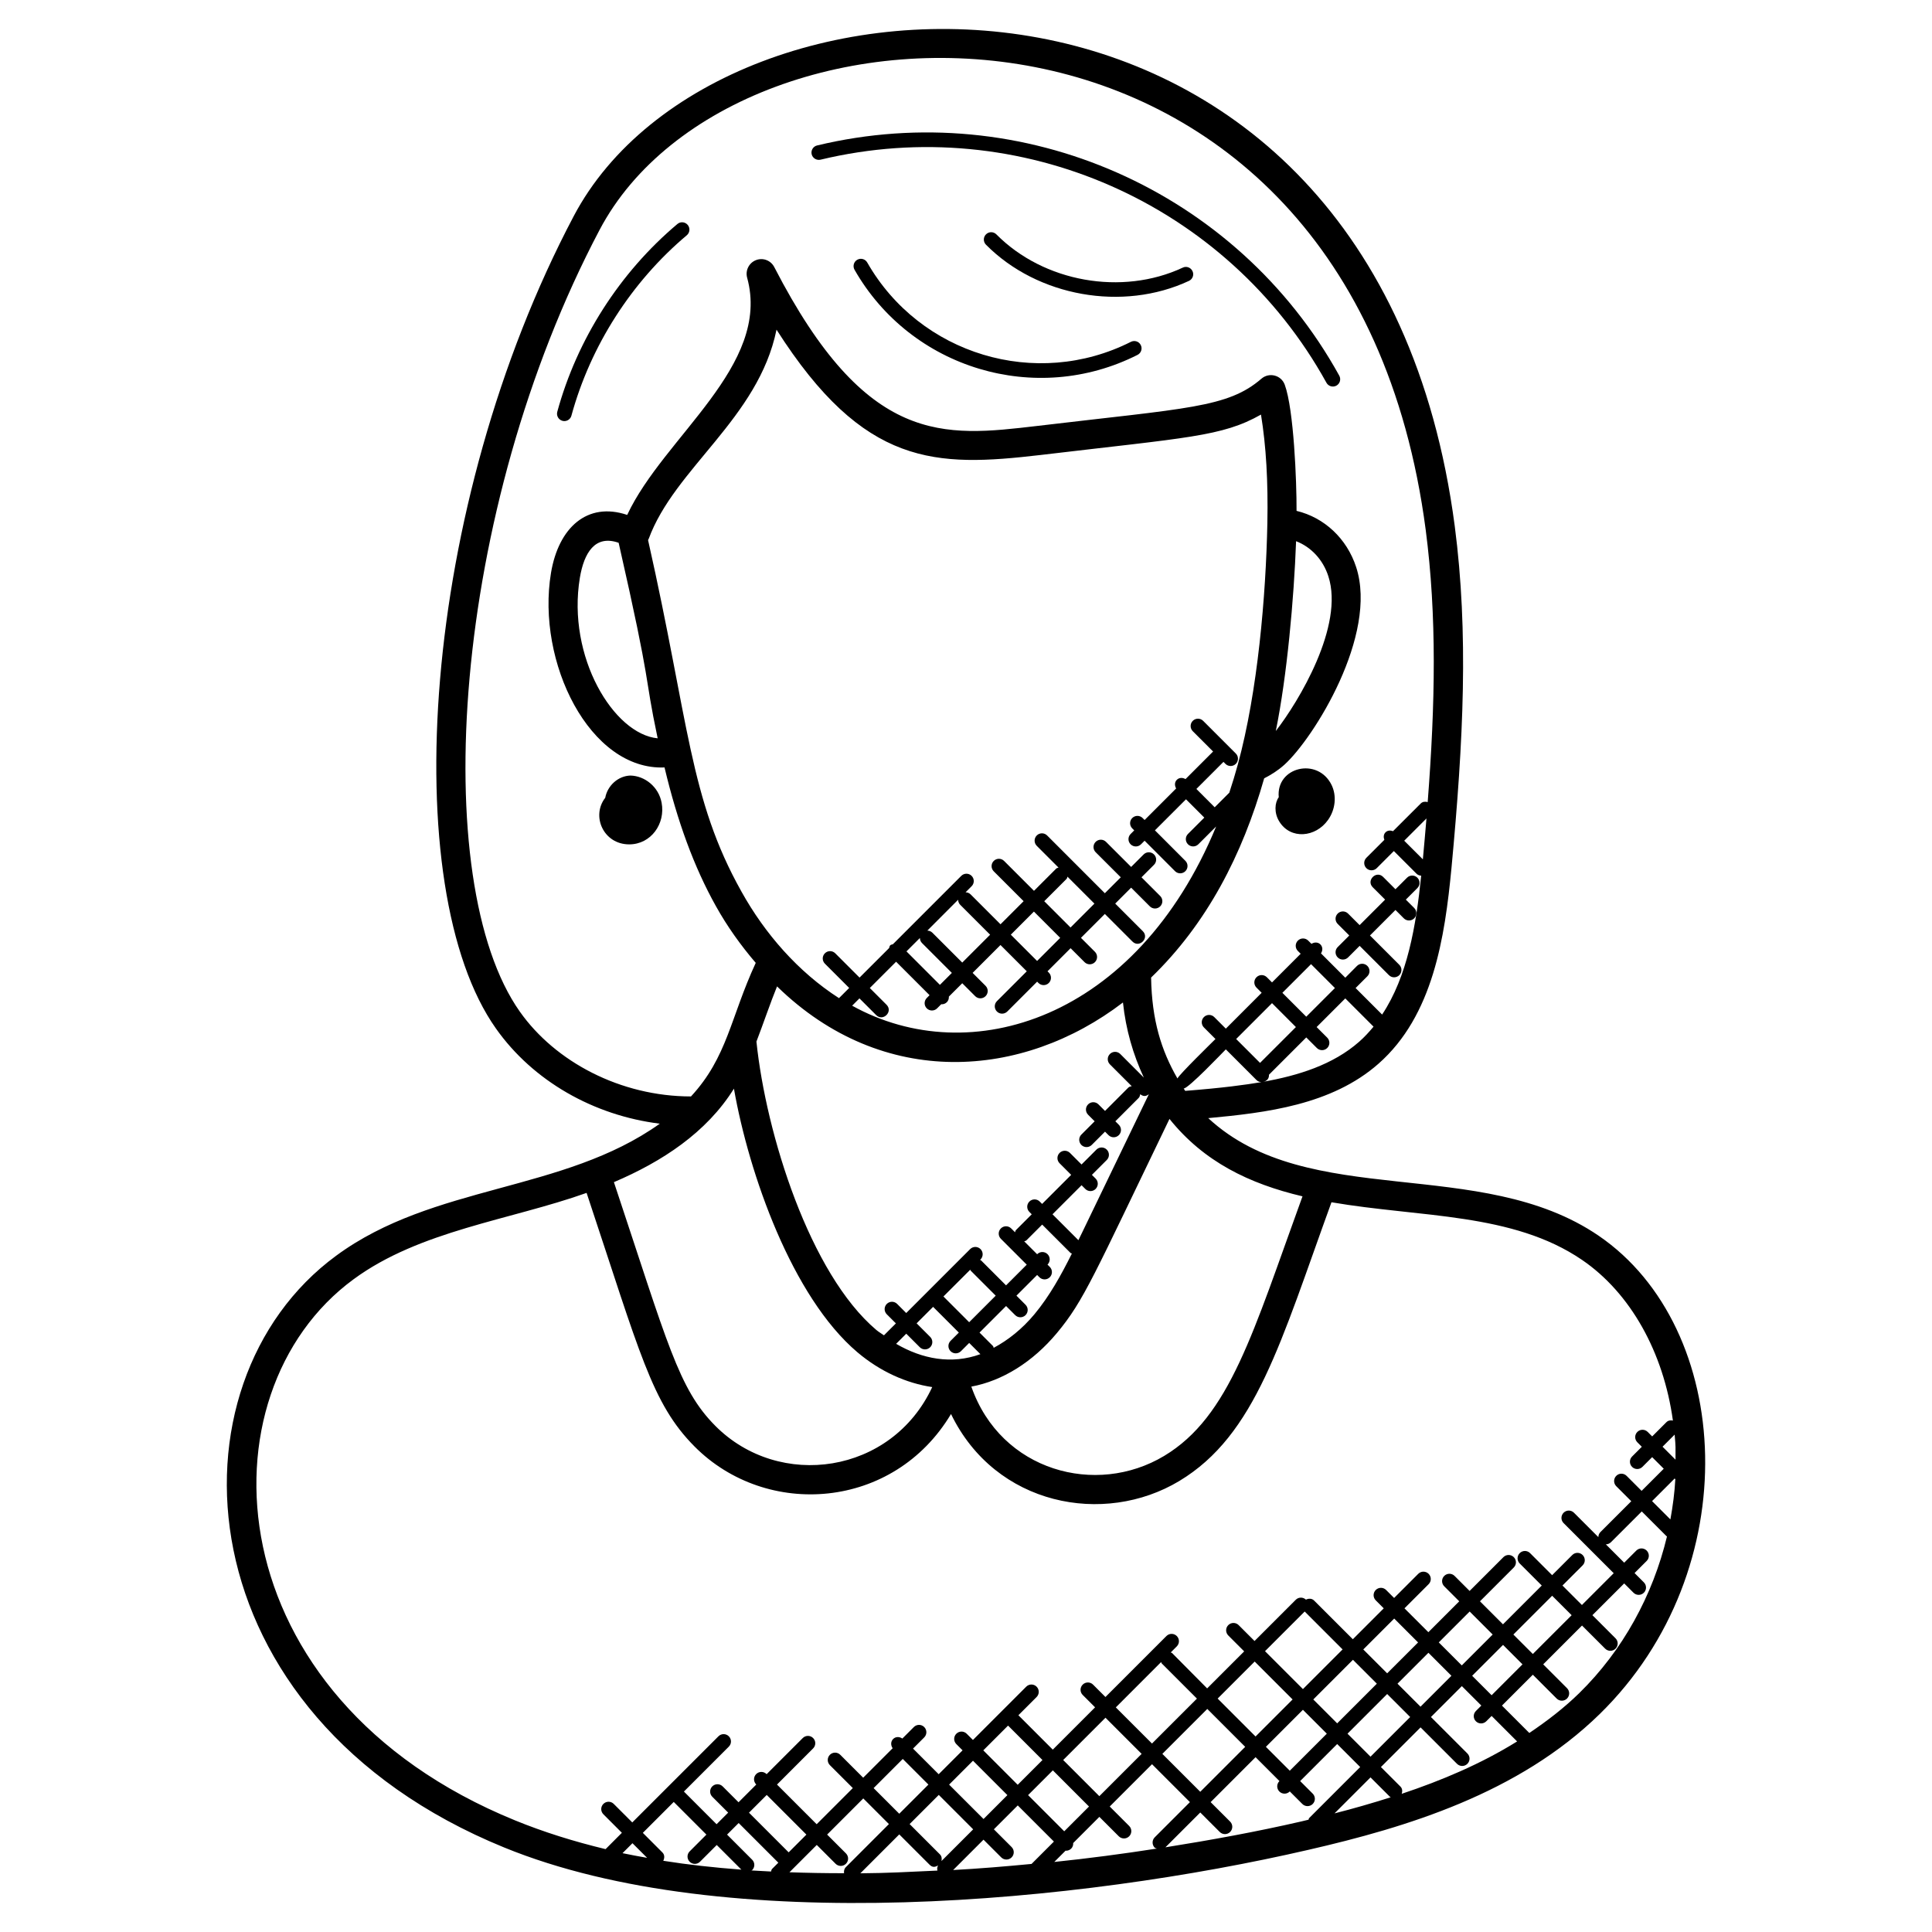<svg id="Layer_1" enable-background="new 0 0 66 66" height="512" viewBox="0 0 66 66" width="512" xmlns="http://www.w3.org/2000/svg"><g><path d="m11.484 42.897c-5.954 4.369-5.314 15.704 5.74 20.216 7.571 3.095 19.717 1.871 27.469.081 3.367-.773 7.184-1.929 9.958-4.642 5.033-4.927 4.576-13.186-.039-16.338-4.051-2.766-9.918-.846-13.337-4.017 1.967-.184 4.21-.445 5.815-1.858 1.868-1.643 2.267-4.315 2.495-6.691 0 0 0 0 0-.001.41-4.365.587-8.022.111-11.677-2.748-20.894-25.104-20.056-30.098-10.585-5.248 9.944-6.038 22.971-2.655 27.752 1.264 1.79 3.334 2.969 5.596 3.25-3.301 2.354-7.726 2.058-11.055 4.51zm11.532 18.66 1.116 1.116-.572.573c-.098.098-.098.256 0 .354.097.097.255.098.353 0l.572-.572.842.842c-.937-.071-1.828-.169-2.669-.303.048-.094.05-.206-.029-.284l-.669-.67zm3.926 1.722-1.355-1.355.606-.606 1.355 1.355zm-.353.353-.213.213c-.024.024-.024.058-.037.089-.226-.011-.453-.023-.673-.037.009-.007.021-.004.029-.012.098-.098.098-.256 0-.354l-.857-.858.396-.396zm-4.482-.165c-.283-.051-.567-.102-.841-.16l.34-.34zm4.862.492.933-.933.643.643c.099.099.257.097.354 0 .098-.098.098-.256 0-.354l-.643-.643 1.235-1.235.876.876-1.472 1.472c-.057.057-.071.133-.061.207-.644 0-1.265-.011-1.865-.033zm3.871-3.871.876.876-.996.996-.876-.876zm3.597-1.139 1.175 1.176-.846.846-1.175-1.176zm5.23-2.172c.009.015.006.034.019.047l1.203 1.203-1.535 1.535-1.236-1.235zm4.903-1.725 1.295 1.295-1.355 1.355-1.295-1.295zm7.441 1.805-1.055 1.055-.665-.665 1.055-1.055zm-.312-1.019 1.325-1.325.666.665-1.326 1.325zm-1.28 2.964c.097.097.255.098.354 0l.183-.183.871.871c-1.234.767-2.581 1.335-3.942 1.789.027-.086.024-.179-.044-.247l-.667-.667 1.355-1.355 1.245 1.245c.097.097.255.098.354 0 .098-.098.098-.256 0-.354l-1.245-1.245 1.056-1.056.665.665-.183.183c-.1.099-.1.257-.002.354zm-2.905 2.595c-.645.204-1.289.39-1.925.551l1.23-1.23.667.667c.008.009.02.006.028.012zm-.695-1.386-.786-.786 1.355-1.355.786.786zm3.118-3.118-.786-.786 1.055-1.055.786.786zm-.354.354-1.056 1.056-.786-.786 1.056-1.056zm-2.195-.084-.816-.815 1.056-1.056.816.816zm-.353.354-1.355 1.355-.816-.816 1.355-1.355zm-1.709 1.708-1.265 1.265-.816-.816 1.265-1.265zm-1.169-1.169-1.265 1.265-1.295-1.295 1.265-1.265zm-1.619 1.619-1.535 1.535-1.295-1.295 1.535-1.535zm-3.091 3.444c.02.02.049.019.074.031-1.164.181-2.332.335-3.505.457l.388-.388c.005 0 .008.005.013.005.064 0 .128-.024.177-.073.052-.052.072-.121.068-.19l.894-.894.664.664c.097.097.255.098.354 0 .098-.098.098-.256 0-.354l-.664-.664 1.445-1.445 1.295 1.295-1.202 1.202c-.098.098-.098.257-.001.354zm-6.886.764 1.037-1.037.606.606c.097.097.255.098.354 0 .098-.098.098-.256 0-.354l-.606-.606.816-.816 1.235 1.235-.764.764c-.892.085-1.783.16-2.678.208zm6.439-3.968-1.445 1.445-1.235-1.235 1.445-1.445zm-1.798 1.799-.846.846-1.235-1.236.846-.846zm-2.788-.39-.815.816-1.176-1.175.816-.816zm-1.169 1.169-1.083 1.083c.018-.08.01-.164-.052-.227l-1.036-1.036.996-.996zm-3.854 1.502 1.329-1.329 1.036 1.036c.104.104.192.079.29.026-.031.057-.038.113-.022.174-1.04.048-1.67.085-2.633.093zm10.422-.888 1.19-1.19.666.666c.097.097.255.098.354 0 .098-.098.098-.256 0-.354l-.666-.666 1.535-1.535.816.816-.003.003c-.098.098-.098.256 0 .354.097.097.255.098.353 0l.003-.003.429.429c.097.097.255.098.354 0 .098-.098.098-.256 0-.354l-.429-.429 1.265-1.265.786.786-1.742 1.742c-.016.016-.013.038-.023.057-.077.018-.156.039-.232.056-1.539.355-3.094.638-4.656.887zm14.138-5.269c-.527.515-1.106.958-1.707 1.363l-.935-.935 1.055-1.055.814.814c.097.097.255.098.354 0 .098-.098.098-.256 0-.354l-.814-.814 1.326-1.326.791.79c.097.097.255.098.354 0 .098-.098.098-.256 0-.354l-.79-.79 1.086-1.085.318.318c.097.097.255.098.354 0 .098-.098.098-.256 0-.354l-.318-.318.414-.414c.098-.098.098-.256 0-.354s-.256-.098-.354 0l-.414.414-.627-.627c.062-.001.126-.024.174-.072l1.053-1.052.845.845c.005.005.012.003.017.007-.483 2.016-1.511 3.898-2.996 5.353zm3.287-7.973-.443-.443.413-.413c.043.49.027.347.03.856zm-.048.662c.004-.004.003-.011.007-.016.011.008.024.008.035.014-.025.464-.086.924-.169 1.381l-.626-.626zm-12.695-9.658c-1.691 4.649-2.481 7.519-4.725 8.867-2.32 1.394-5.575.528-6.588-2.367 1.06-.197 2.096-.836 2.928-1.836.92-1.106 1.243-1.926 3.841-7.309 1.173 1.463 2.723 2.215 4.544 2.645zm-19.423-3.679c.512 2.913 1.987 7.116 4.22 9.007.776.656 1.665 1.055 2.554 1.188-1.385 2.976-5.224 3.524-7.41 1.324-1.262-1.27-1.628-2.814-3.464-8.325 1.637-.697 3.163-1.689 4.1-3.194zm-2.932-18.734c.006-.013.005-.027.01-.04l.007.001c.883-2.422 3.749-4.121 4.37-7.155 2.992 4.692 5.427 4.7 9.022 4.281 5.025-.597 6.196-.626 7.528-1.38.176 1.083.245 2.278.218 3.705-.05 2.483-.328 5.75-1.008 8.244-.09.328-.187.649-.292.967l-.499.499-.626-.626.925-.925.068.068c.097.097.255.098.354 0 .098-.098.098-.256 0-.354l-1.116-1.116c-.098-.098-.256-.097-.354 0-.098.098-.098.256 0 .354l.694.694-.942.942c-.096-.055-.214-.058-.296.024s-.079.2-.024.296l-1.078 1.078-.068-.068c-.097-.097-.255-.098-.354 0-.098.098-.098.256 0 .354l.068.068-.123.123c-.098.098-.098.256 0 .353.097.097.256.098.354 0l.123-.123 1.04 1.041c.099.099.257.096.353 0 .098-.098.098-.256 0-.354l-1.04-1.041 1.061-1.061.626.626-.558.558c-.098.098-.098.256 0 .353.097.097.255.098.354 0l.609-.609c-2.723 6.593-8.408 8.358-12.435 6.123l.249-.25.571.571c.233.233.589-.118.354-.354l-.571-.571.898-.898 1.143 1.143-.095.096c-.098.098-.098.256 0 .354.097.097.255.098.353 0l.144-.144c.005 0 .008.005.013.005.134 0 .254-.104.245-.263l.457-.456.442.442c.097.097.255.098.354 0 .098-.098.098-.256 0-.354l-.442-.442.952-.952.898.898-1.02 1.02c-.098.098-.098.256 0 .354s.256.097.354 0l1.02-1.02.045.045c.097.097.255.098.354 0 .098-.098.098-.256 0-.354l-.045-.045.789-.789.477.477c.097.097.255.098.354 0 .098-.098.098-.256 0-.354l-.477-.477.816-.816.943.943c.233.233.589-.118.354-.354l-.943-.943.544-.544.639.639c.097.097.255.098.354 0 .098-.098.098-.256 0-.354l-.639-.639.427-.427c.098-.098.098-.256 0-.354s-.256-.098-.354 0l-.427.427-.858-.857c-.098-.098-.256-.098-.354 0s-.098.256 0 .354l.858.857-.544.544-1.972-1.973c-.098-.098-.256-.098-.354 0s-.098.256 0 .354l.744.744c-.027.012-.057.011-.079.033l-.76.76-1.021-1.021c-.098-.098-.256-.098-.354 0s-.098.256 0 .354l1.021 1.021-.789.789-1.021-1.021c-.048-.048-.111-.071-.173-.072l.207-.207c.098-.098.098-.256 0-.354s-.256-.098-.354 0l-2.335 2.335c-.032.012-.067.013-.092.038-.026.026-.026.061-.038.093l-1.01 1.009-.83-.83c-.098-.098-.256-.098-.354 0s-.098.256 0 .354l.83.83-.348.348c-1.397-.898-2.531-2.2-3.332-3.64-1.784-3.182-1.786-5.777-3.189-12.002zm.327 6.766c-1.499-.14-3.106-2.78-2.658-5.485.141-.846.516-1.48 1.325-1.194 1.173 5.157.839 4.339 1.333 6.679zm21.809-6.734c.51.196.919.629 1.102 1.197.551 1.691-1.016 4.287-1.795 5.287.381-1.86.622-4.536.693-6.484zm-13.663 27.419.346-.346.463.463c.097.097.255.098.354 0 .098-.098.098-.256 0-.354l-.463-.463.563-.563.879.879-.282.282c-.098.098-.098.256 0 .354.097.097.255.098.354 0l.282-.282.383.383c-.989.36-1.989.166-2.879-.353zm2.533-2.533c.007.01.005.024.014.033l.855.855-.907.907-.879-.879zm.8 2.67c-.011-.021-.009-.046-.027-.064l-.457-.457.907-.907.311.311c.098.098.256.097.354 0 .098-.098.098-.256 0-.354l-.311-.311.707-.707.078.078c.097.097.255.098.354 0 .098-.098.098-.256 0-.354l-.078-.078.002-.002c.098-.098.098-.256 0-.354s-.256-.098-.354 0l-.002.002-.442-.442c.025-.012.054-.01.074-.031l.54-.54.97.97c.013.012.031.009.045.019-.364.731-.762 1.452-1.276 2.07-.421.506-.899.886-1.395 1.151zm2.894-3.677-.885-.885.993-.993.127.127c.096.097.255.099.353 0 .098-.098.098-.256 0-.354l-.127-.127.508-.508c.098-.098.098-.256 0-.354s-.256-.098-.354 0l-.508.508-.396-.396c-.099-.098-.257-.097-.354 0-.098.098-.098.256 0 .354l.396.396-.993.993-.081-.081c-.098-.098-.256-.098-.354 0s-.098.256 0 .354l.081.081-.54.54c-.021.021-.019.049-.031.074l-.131-.131c-.098-.098-.256-.098-.353 0-.098.098-.098.256 0 .354l.884.884-.707.707-.855-.855c-.009-.009-.023-.006-.033-.014l.016-.016c.098-.098.098-.256 0-.354s-.256-.098-.354 0l-2.184 2.184-.31-.311c-.098-.098-.256-.098-.354 0s-.098.256 0 .354l.311.311-.408.408c-.086-.063-.176-.112-.259-.182-2.271-1.922-3.769-6.687-4.097-9.853.233-.606.483-1.346.704-1.885 3.628 3.538 8.396 3.166 11.817.549.098.927.348 1.784.713 2.565l-.805-.805c-.098-.098-.256-.098-.354 0s-.098.256 0 .354l.745.745c-.041.011-.084.016-.115.048l-.797.798-.224-.224c-.098-.098-.256-.098-.354 0s-.098.256 0 .354l.224.224-.454.454c-.098.098-.098.256 0 .354.097.097.255.098.354 0l.454-.454.119.119c.097.097.255.098.353 0s.098-.256 0-.354l-.119-.119.797-.798c.035-.035.043-.082.053-.127.044.034.094.061.147.061.054 0 .104-.027.148-.061-3.428 7.105-1.897 3.934-2.407 4.987zm-4.109-11.63c.001.063.024.125.072.173l1.021 1.021-.952.952-1.02-1.02c-.048-.048-.11-.071-.173-.072zm-1.306 1.306c.001.063.024.125.072.173l1.02 1.02-.408.408-1.143-1.143zm5.041-2.095.921.921-.816.816-.898-.898.76-.76c.023-.021.021-.052.033-.079zm-.248 2.091-.789.789-.898-.898.789-.789zm4.27 5.227c-.018-.026-.033-.054-.051-.081.164-.002 1.322-1.22 1.439-1.337l1.051 1.051c.045.045.104.064.163.068-.537.092-1.321.199-2.602.299zm5.115-3.513-.979.979-.816-.816.979-.979zm-1.333 1.333-1.225 1.224-.816-.816 1.225-1.225zm-1.132 1.872c.153-.023.217-.121.212-.244l1.274-1.274.362.362c.097.097.255.098.354 0 .098-.098.098-.256 0-.354l-.362-.362.979-.979.965.965c-.151.182-.311.357-.492.516-.897.789-2.088 1.158-3.292 1.37zm5.469-7.602-.637-.636.76-.76c-.037.456-.08.924-.123 1.396zm-30.848 5.204c-3.139-4.437-2.347-17.1 2.724-26.708 4.653-8.826 25.64-9.409 28.221 10.248.384 2.95.328 5.926.068 9.3-.084-.022-.172-.017-.237.048l-.947.946c-.089-.032-.186-.031-.257.04s-.072.169-.04.257l-.614.613c-.098.098-.098.256 0 .354.099.099.257.096.354 0l.585-.585.776.776c.044.044.101.061.158.066-.177 1.722-.47 3.441-1.335 4.744l-.906-.906.402-.402c.098-.098.098-.256 0-.354s-.256-.098-.354 0l-.4.403-.83-.831c.062-.097.064-.221-.02-.306-.084-.084-.209-.081-.306-.02l-.11-.11c-.098-.098-.256-.098-.354 0s-.098.256 0 .354l.096.095-.979.979-.177-.177c-.098-.098-.256-.098-.354 0s-.098.256 0 .354l.177.177-1.224 1.225-.395-.395c-.098-.098-.256-.098-.354 0s-.098.256 0 .354l.395.395c-.103.103-1.241 1.214-1.299 1.348-.551-.958-.875-1.986-.9-3.447 1.909-1.842 3.122-4.204 3.863-6.806.243-.124.481-.275.693-.467 1-.906 3.203-4.431 2.45-6.746-.319-.983-1.093-1.698-2.037-1.924.005-1-.093-3.465-.403-4.309-.122-.331-.533-.432-.795-.208-1.153.998-2.542 1.007-7.664 1.616-3.187.372-5.82.704-8.98-5.427-.117-.228-.387-.332-.626-.237-.238.093-.368.351-.301.598.828 3.01-2.844 5.424-4.097 8.105-1.365-.458-2.346.433-2.604 1.984-.505 3.051 1.328 6.749 3.879 6.643.438 1.841 1.008 3.402 1.752 4.732.391.704.856 1.35 1.364 1.944-.868 1.878-.966 3.216-2.212 4.563-2.411-.001-4.638-1.184-5.846-2.896zm2.28 6.191c1.824 5.476 2.224 7.19 3.687 8.663 2.46 2.476 6.802 2.168 8.762-1.109 1.52 3.137 5.228 3.832 7.797 2.289 2.618-1.574 3.462-4.742 5.2-9.523 3.044.523 6.189.35 8.561 1.97 1.655 1.13 2.781 3.153 3.103 5.488-.079-.016-.161-.007-.222.055l-.486.486-.153-.153c-.098-.098-.256-.098-.354 0s-.098.256 0 .354l.153.153-.333.333c-.098.098-.098.256 0 .354.096.096.254.099.353 0l.333-.333.397.397c-.001.001-.002 0-.003.001l-.754.754-.513-.513c-.098-.098-.256-.098-.353 0-.098.098-.098.256 0 .354l.513.513-1.053 1.052c-.048.048-.071.111-.072.174l-.833-.833c-.098-.098-.256-.098-.354 0s-.098.256 0 .354l1.712 1.712-1.086 1.086-.665-.665.689-.689c.098-.098.098-.256 0-.354s-.256-.098-.353 0l-.689.689-.753-.753c-.098-.098-.256-.098-.354 0s-.098.256 0 .354l.753.753-1.325 1.325-.786-.786 1.155-1.155c.098-.098.098-.256 0-.354s-.256-.098-.354 0l-1.155 1.155-.513-.513c-.098-.098-.256-.098-.354 0s-.098.256 0 .354l.513.513-1.055 1.055-.816-.815.825-.825c.098-.098.098-.256 0-.354s-.256-.098-.354 0l-.825.825-.273-.273c-.098-.098-.256-.098-.354 0s-.098.256 0 .354l.273.273-1.056 1.056-1.323-1.322c-.077-.077-.187-.076-.279-.031-.098-.091-.25-.092-.346.003l-1.41 1.41-.543-.543c-.098-.098-.256-.098-.354 0s-.098.256 0 .354l.543.543-1.265 1.265-1.198-1.208c-.013-.013-.032-.01-.047-.019l.208-.208c.098-.098.098-.256 0-.354s-.256-.098-.354 0l-2.083 2.083-.423-.423c-.098-.098-.256-.098-.354 0s-.098.256 0 .353l.423.423-1.445 1.445-1.175-1.175.622-.622c.098-.098.098-.256 0-.354s-.256-.098-.354 0l-1.821 1.821-.213-.213c-.098-.098-.256-.098-.354 0s-.098.256 0 .354l.213.213-.816.816-.876-.876.382-.382c.098-.098.098-.256 0-.354s-.256-.098-.354 0l-.393.393c-.098-.068-.228-.071-.315.016s-.084.218-.016.315l-1.007 1.007-.783-.783c-.098-.098-.256-.098-.354 0s-.098.256 0 .354l.783.783-1.235 1.235-1.355-1.355 1.234-1.235c.098-.098.098-.256 0-.354s-.256-.098-.354 0l-1.234 1.234-.003-.003c-.098-.098-.256-.098-.354 0s-.098.256 0 .354l.003.003-.606.606-.543-.543c-.097-.096-.255-.098-.354 0-.098.098-.098.256 0 .354l.543.543-.396.396-1.116-1.116 1.534-1.534c.098-.098.098-.256 0-.354s-.256-.098-.354 0l-2.944 2.943-.633-.633c-.097-.097-.255-.099-.354 0-.098.098-.098.256 0 .354l.632.633-.557.558c-1.09-.263-2.118-.584-3.094-.983-10.294-4.203-10.83-14.585-5.517-18.483 2.263-1.667 5.351-2.022 7.962-2.952z"/><path d="m43.684 27.235c-.136.183-.166.53.017.827.383.626 1.242.551 1.669-.055.251-.356.298-.824.118-1.193-.471-.959-1.903-.616-1.804.421z"/><path d="m21.538 26.494c-.425.011-.787.348-.862.759-.486.624-.061 1.592.819 1.592.746 0 1.242-.708 1.107-1.422-.101-.544-.572-.917-1.064-.929z"/><path d="m46.052 31.209c-.098-.098-.256-.098-.354 0s-.098.256 0 .354l.395.395-.395.395c-.098.098-.098.256 0 .354.097.097.255.098.354 0l.395-.395 1.001 1.001c.097.097.255.098.354 0 .098-.098.098-.256 0-.354l-1.002-1.002.871-.871.286.286c.097.097.255.098.354 0 .098-.098.098-.256 0-.354l-.286-.286.395-.394c.098-.098.098-.256 0-.354s-.256-.098-.354 0l-.395.394-.422-.422c-.232-.232-.588.119-.354.354l.422.422-.871.871z"/><path d="m38.636 11.676c-3.24 1.639-7.212.439-9.01-2.709-.068-.12-.222-.161-.341-.093-.12.068-.161.221-.093.341 1.929 3.38 6.191 4.666 9.668 2.908.124-.063.173-.213.11-.336-.061-.123-.211-.171-.334-.111z"/><path d="m40.406 9.142c-2.076.972-4.754.495-6.368-1.135-.097-.098-.255-.1-.354-.002-.099.097-.099.256-.002.354 1.759 1.776 4.676 2.292 6.935 1.236.126-.059.18-.207.121-.332-.059-.126-.208-.181-.332-.121z"/><path d="m28.03 5.455c6.813-1.635 13.894 1.487 17.284 7.621.068.122.22.164.34.098.121-.067.164-.219.098-.34-3.495-6.326-10.808-9.554-17.839-7.865-.134.032-.217.167-.185.302.033.134.17.215.302.184z"/><path d="m19.214 14.376c.022.006.044.009.065.009.11 0 .211-.073.241-.184.651-2.384 2.052-4.574 3.943-6.165.105-.089.119-.247.03-.353-.09-.106-.247-.121-.353-.03-1.969 1.657-3.426 3.936-4.103 6.416-.035.133.043.271.177.307z"/></g></svg>